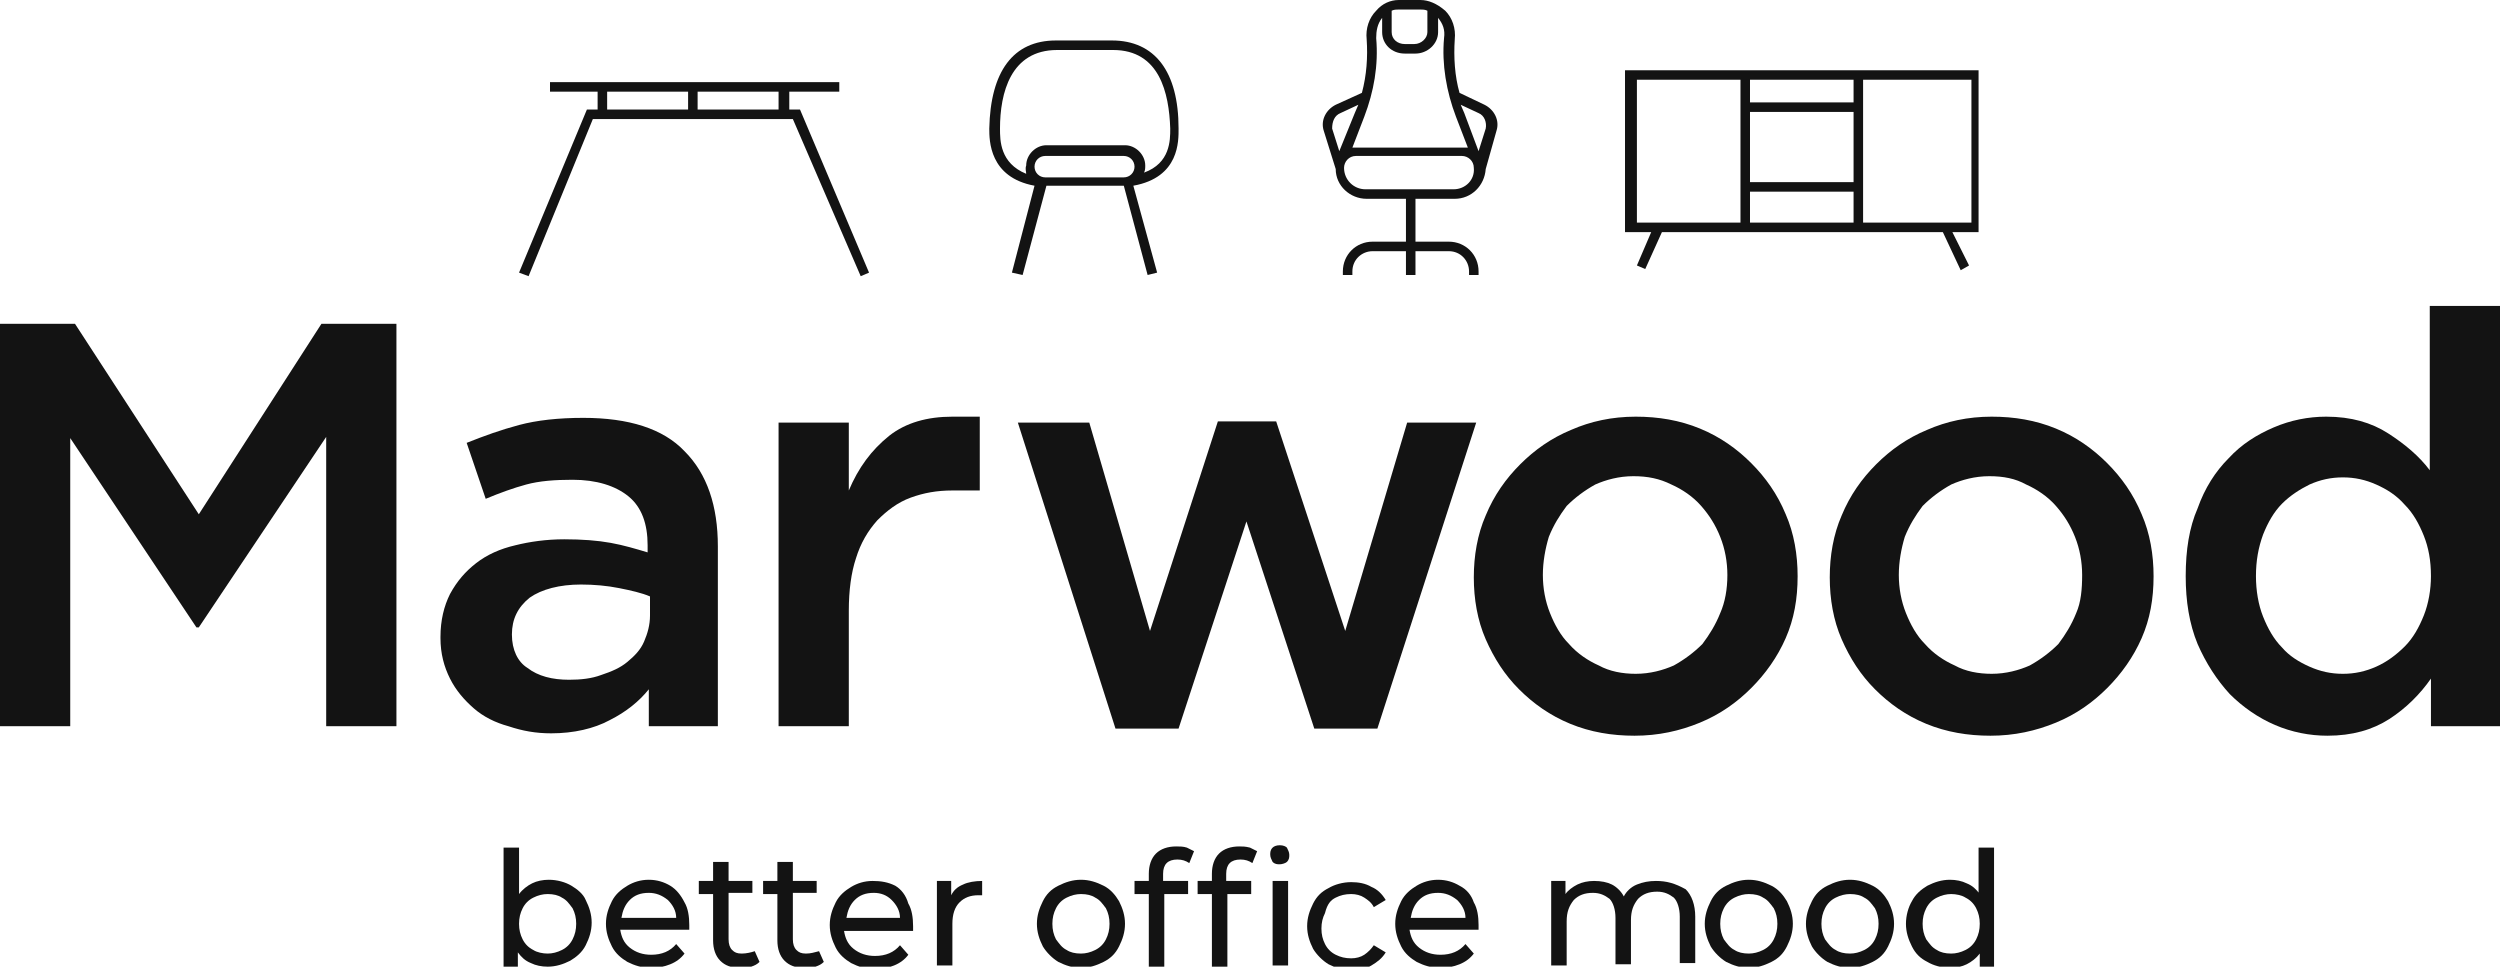<svg xmlns="http://www.w3.org/2000/svg" xmlns:xlink="http://www.w3.org/1999/xlink" id="Layer_1" x="0px" y="0px" width="210px" height="81.2px" viewBox="0 0 210 81.2" style="enable-background:new 0 0 210 81.2;" xml:space="preserve"><g>	<path style="fill:#131313;" d="M48,74.4c-0.5-0.3-1.2-0.5-1.9-0.5c-0.5,0-1,0.1-1.4,0.3c-0.4,0.2-0.8,0.5-1.1,0.9v-3.9h-1.3v10h1.2  V80c0.3,0.4,0.6,0.7,1.1,0.9c0.4,0.2,0.9,0.3,1.4,0.3c0.7,0,1.3-0.2,1.9-0.5c0.5-0.3,1-0.7,1.3-1.3c0.3-0.6,0.5-1.2,0.5-1.9  c0-0.7-0.2-1.3-0.5-1.9C49,75.1,48.5,74.7,48,74.4z M48.1,78.9c-0.2,0.4-0.5,0.7-0.9,0.9c-0.4,0.2-0.8,0.3-1.2,0.3  c-0.4,0-0.9-0.1-1.2-0.3c-0.4-0.2-0.7-0.5-0.9-0.9c-0.2-0.4-0.3-0.8-0.3-1.3c0-0.5,0.1-0.9,0.3-1.3c0.2-0.4,0.5-0.7,0.9-0.9  c0.4-0.2,0.8-0.3,1.2-0.3c0.5,0,0.9,0.1,1.2,0.3c0.4,0.2,0.6,0.5,0.9,0.9c0.2,0.4,0.3,0.8,0.3,1.3C48.4,78.1,48.3,78.5,48.1,78.9z"></path>	<path style="fill:#131313;" d="M56.3,74.4c-0.5-0.3-1.1-0.5-1.8-0.5c-0.7,0-1.3,0.2-1.8,0.5c-0.5,0.3-1,0.7-1.3,1.3  c-0.3,0.6-0.5,1.2-0.5,1.9c0,0.7,0.2,1.3,0.5,1.9c0.3,0.6,0.8,1,1.3,1.3c0.6,0.3,1.2,0.5,2,0.5c0.6,0,1.1-0.1,1.6-0.3  c0.5-0.2,0.9-0.5,1.2-0.9l-0.7-0.8c-0.5,0.6-1.2,0.9-2.1,0.9c-0.7,0-1.3-0.2-1.8-0.6c-0.5-0.4-0.7-0.9-0.8-1.5h5.8  c0-0.2,0-0.3,0-0.4c0-0.7-0.1-1.4-0.4-1.9C57.2,75.2,56.8,74.7,56.3,74.4z M52.2,77.1c0.1-0.6,0.3-1.1,0.7-1.5  c0.4-0.4,0.9-0.6,1.6-0.6c0.6,0,1.1,0.2,1.6,0.6c0.4,0.4,0.7,0.9,0.7,1.5H52.2z"></path>	<path style="fill:#131313;" d="M62.3,80.1c-0.4,0-0.6-0.1-0.8-0.3c-0.2-0.2-0.3-0.5-0.3-0.9v-3.9h2V74h-2v-1.6h-1.3V74h-1.2v1.1  h1.2V79c0,0.7,0.2,1.3,0.6,1.7c0.4,0.4,0.9,0.6,1.7,0.6c0.3,0,0.6,0,0.9-0.1c0.3-0.1,0.5-0.2,0.7-0.4l-0.4-0.9  C63.1,80,62.7,80.1,62.3,80.1z"></path>	<path style="fill:#131313;" d="M67.7,80.1c-0.4,0-0.6-0.1-0.8-0.3c-0.2-0.2-0.3-0.5-0.3-0.9v-3.9h2V74h-2v-1.6h-1.3V74h-1.2v1.1  h1.2V79c0,0.7,0.2,1.3,0.6,1.7c0.4,0.4,0.9,0.6,1.7,0.6c0.3,0,0.6,0,0.9-0.1c0.3-0.1,0.5-0.2,0.7-0.4l-0.4-0.9  C68.4,80,68.1,80.1,67.7,80.1z"></path>	<path style="fill:#131313;" d="M75.2,74.4C74.6,74.1,74,74,73.3,74c-0.7,0-1.3,0.2-1.8,0.5c-0.5,0.3-1,0.7-1.3,1.3  c-0.3,0.6-0.5,1.2-0.5,1.9c0,0.7,0.2,1.3,0.5,1.9c0.3,0.6,0.8,1,1.3,1.3c0.6,0.3,1.2,0.5,2,0.5c0.6,0,1.1-0.1,1.6-0.3  c0.5-0.2,0.9-0.5,1.2-0.9l-0.7-0.8c-0.5,0.6-1.2,0.9-2.1,0.9c-0.7,0-1.3-0.2-1.8-0.6c-0.5-0.4-0.7-0.9-0.8-1.5h5.8  c0-0.2,0-0.3,0-0.4c0-0.7-0.1-1.4-0.4-1.9C76.1,75.2,75.7,74.7,75.2,74.4z M71.1,77.1c0.1-0.6,0.3-1.1,0.7-1.5  c0.4-0.4,0.9-0.6,1.6-0.6c0.6,0,1.1,0.2,1.5,0.6c0.4,0.4,0.7,0.9,0.7,1.5H71.1z"></path>	<path style="fill:#131313;" d="M79.9,75.2V74h-1.2v7.1h1.3v-3.5c0-0.8,0.2-1.4,0.6-1.8c0.4-0.4,0.9-0.6,1.6-0.6c0.1,0,0.2,0,0.3,0  V74c-0.6,0-1.2,0.1-1.6,0.3C80.4,74.5,80.1,74.8,79.9,75.2z"></path>	<path style="fill:#131313;" d="M92.7,74.4c-0.6-0.3-1.2-0.5-1.9-0.5c-0.7,0-1.3,0.2-1.9,0.5c-0.6,0.3-1,0.7-1.3,1.3  c-0.3,0.6-0.5,1.2-0.5,1.9c0,0.7,0.2,1.3,0.5,1.9c0.3,0.5,0.8,1,1.3,1.3c0.6,0.3,1.2,0.5,1.9,0.5c0.7,0,1.3-0.2,1.9-0.5  c0.6-0.3,1-0.7,1.3-1.3c0.3-0.6,0.5-1.2,0.5-1.9c0-0.7-0.2-1.3-0.5-1.9C93.7,75.2,93.3,74.7,92.7,74.4z M92.9,78.9  c-0.2,0.4-0.5,0.7-0.9,0.9c-0.4,0.2-0.8,0.3-1.2,0.3c-0.5,0-0.9-0.1-1.2-0.3c-0.4-0.2-0.6-0.5-0.9-0.9c-0.2-0.4-0.3-0.8-0.3-1.3  c0-0.5,0.1-0.9,0.3-1.3c0.2-0.4,0.5-0.7,0.9-0.9c0.4-0.2,0.8-0.3,1.2-0.3c0.5,0,0.9,0.1,1.2,0.3c0.4,0.2,0.6,0.5,0.9,0.9  c0.2,0.4,0.3,0.8,0.3,1.3C93.2,78.1,93.1,78.5,92.9,78.9z"></path>	<path style="fill:#131313;" d="M98.8,71.1c-0.7,0-1.3,0.2-1.7,0.6c-0.4,0.4-0.6,1-0.6,1.7V74h-1.2v1.1h1.2v6.1h1.3v-6.1h2V74h-2.1  v-0.6c0-0.8,0.4-1.2,1.2-1.2c0.4,0,0.7,0.1,1,0.3l0.4-1c-0.2-0.1-0.4-0.2-0.6-0.3C99.4,71.1,99.1,71.1,98.8,71.1z"></path>	<rect x="106.9" y="74" style="fill:#131313;" width="1.3" height="7.1"></rect>	<path style="fill:#131313;" d="M107.5,71c-0.3,0-0.5,0.1-0.6,0.2c-0.2,0.2-0.2,0.4-0.2,0.6c0,0.2,0.1,0.4,0.2,0.6  c0.2,0.2,0.4,0.2,0.6,0.2c0.2,0,0.5-0.1,0.6-0.2c0.2-0.2,0.2-0.4,0.2-0.6c0-0.2-0.1-0.4-0.2-0.6C108,71.1,107.8,71,107.5,71z"></path>	<path style="fill:#131313;" d="M104.1,71.1c-0.7,0-1.3,0.2-1.7,0.6c-0.4,0.4-0.6,1-0.6,1.7V74h-1.2v1.1h1.2v6.1h1.3v-6.1h2V74H103  v-0.6c0-0.8,0.4-1.2,1.2-1.2c0.4,0,0.7,0.1,1,0.3l0.4-1c-0.2-0.1-0.4-0.2-0.6-0.3C104.6,71.1,104.4,71.1,104.1,71.1z"></path>	<path style="fill:#131313;" d="M112.2,75.4c0.4-0.2,0.8-0.3,1.3-0.3c0.4,0,0.8,0.1,1.1,0.3c0.3,0.2,0.6,0.4,0.8,0.8l1-0.6  c-0.3-0.5-0.7-0.9-1.2-1.1c-0.5-0.3-1.1-0.4-1.7-0.4c-0.7,0-1.4,0.2-1.9,0.5c-0.6,0.3-1,0.7-1.3,1.3c-0.3,0.6-0.5,1.2-0.5,1.9  c0,0.7,0.2,1.3,0.5,1.9c0.3,0.5,0.8,1,1.3,1.3c0.6,0.3,1.2,0.5,1.9,0.5c0.6,0,1.2-0.1,1.7-0.4c0.5-0.3,0.9-0.6,1.2-1.1l-1-0.6  c-0.2,0.3-0.5,0.6-0.8,0.8c-0.3,0.2-0.7,0.3-1.1,0.3c-0.5,0-0.9-0.1-1.3-0.3c-0.4-0.2-0.7-0.5-0.9-0.9c-0.2-0.4-0.3-0.8-0.3-1.3  c0-0.5,0.1-0.9,0.3-1.3C111.5,75.9,111.8,75.6,112.2,75.4z"></path>	<path style="fill:#131313;" d="M122.6,74.4c-0.5-0.3-1.1-0.5-1.8-0.5c-0.7,0-1.3,0.2-1.8,0.5c-0.5,0.3-1,0.7-1.3,1.3  c-0.3,0.6-0.5,1.2-0.5,1.9c0,0.7,0.2,1.3,0.5,1.9c0.3,0.6,0.8,1,1.3,1.3c0.6,0.3,1.2,0.5,2,0.5c0.6,0,1.1-0.1,1.6-0.3  c0.5-0.2,0.9-0.5,1.2-0.9l-0.7-0.8c-0.5,0.6-1.2,0.9-2.1,0.9c-0.7,0-1.3-0.2-1.8-0.6c-0.5-0.4-0.7-0.9-0.8-1.5h5.8  c0-0.2,0-0.3,0-0.4c0-0.7-0.1-1.4-0.4-1.9C123.6,75.2,123.2,74.7,122.6,74.4z M118.5,77.1c0.1-0.6,0.3-1.1,0.7-1.5  c0.4-0.4,0.9-0.6,1.6-0.6c0.6,0,1.1,0.2,1.6,0.6c0.4,0.4,0.7,0.9,0.7,1.5H118.5z"></path>	<path style="fill:#131313;" d="M139.1,74c-0.6,0-1.1,0.1-1.6,0.3c-0.5,0.2-0.9,0.6-1.1,1c-0.2-0.4-0.6-0.8-1-1  c-0.4-0.2-0.9-0.3-1.5-0.3c-0.5,0-1,0.1-1.4,0.3c-0.4,0.2-0.8,0.5-1,0.8V74h-1.2v7.1h1.3v-3.7c0-0.8,0.2-1.3,0.6-1.8  c0.4-0.4,0.9-0.6,1.6-0.6c0.6,0,1,0.2,1.4,0.5c0.3,0.3,0.5,0.9,0.5,1.6v3.9h1.3v-3.7c0-0.8,0.2-1.3,0.6-1.8  c0.4-0.4,0.9-0.6,1.6-0.6c0.6,0,1,0.2,1.4,0.5c0.3,0.3,0.5,0.9,0.5,1.6v3.9h1.3V77c0-1-0.3-1.8-0.8-2.3C140.7,74.2,140,74,139.1,74  z"></path>	<path style="fill:#131313;" d="M148.8,74.4c-0.6-0.3-1.2-0.5-1.9-0.5c-0.7,0-1.3,0.2-1.9,0.5c-0.6,0.3-1,0.7-1.3,1.3  c-0.3,0.6-0.5,1.2-0.5,1.9c0,0.7,0.2,1.3,0.5,1.9c0.3,0.5,0.8,1,1.3,1.3c0.6,0.3,1.2,0.5,1.9,0.5c0.7,0,1.3-0.2,1.9-0.5  c0.6-0.3,1-0.7,1.3-1.3c0.3-0.6,0.5-1.2,0.5-1.9c0-0.7-0.2-1.3-0.5-1.9C149.8,75.2,149.4,74.7,148.8,74.4z M149,78.9  c-0.2,0.4-0.5,0.7-0.9,0.9c-0.4,0.2-0.8,0.3-1.2,0.3c-0.5,0-0.9-0.1-1.2-0.3c-0.4-0.2-0.6-0.5-0.9-0.9c-0.2-0.4-0.3-0.8-0.3-1.3  c0-0.5,0.1-0.9,0.3-1.3c0.2-0.4,0.5-0.7,0.9-0.9c0.4-0.2,0.8-0.3,1.2-0.3c0.5,0,0.9,0.1,1.2,0.3c0.4,0.2,0.6,0.5,0.9,0.9  c0.2,0.4,0.3,0.8,0.3,1.3C149.3,78.1,149.2,78.5,149,78.9z"></path>	<path style="fill:#131313;" d="M157.3,74.4c-0.6-0.3-1.2-0.5-1.9-0.5c-0.7,0-1.3,0.2-1.9,0.5c-0.6,0.3-1,0.7-1.3,1.3  c-0.3,0.6-0.5,1.2-0.5,1.9c0,0.7,0.2,1.3,0.5,1.9c0.3,0.5,0.8,1,1.3,1.3c0.6,0.3,1.2,0.5,1.9,0.5c0.7,0,1.3-0.2,1.9-0.5  c0.6-0.3,1-0.7,1.3-1.3c0.3-0.6,0.5-1.2,0.5-1.9c0-0.7-0.2-1.3-0.5-1.9C158.3,75.2,157.9,74.7,157.3,74.4z M157.5,78.9  c-0.2,0.4-0.5,0.7-0.9,0.9c-0.4,0.2-0.8,0.3-1.2,0.3c-0.5,0-0.9-0.1-1.2-0.3c-0.4-0.2-0.6-0.5-0.9-0.9c-0.2-0.4-0.3-0.8-0.3-1.3  c0-0.5,0.1-0.9,0.3-1.3c0.2-0.4,0.5-0.7,0.9-0.9c0.4-0.2,0.8-0.3,1.2-0.3c0.5,0,0.9,0.1,1.2,0.3c0.4,0.2,0.6,0.5,0.9,0.9  c0.2,0.4,0.3,0.8,0.3,1.3C157.8,78.1,157.7,78.5,157.5,78.9z"></path>	<path style="fill:#131313;" d="M166.3,75.1c-0.3-0.4-0.6-0.7-1.1-0.9c-0.4-0.2-0.9-0.3-1.4-0.3c-0.7,0-1.3,0.2-1.9,0.5  c-0.5,0.3-1,0.7-1.3,1.3c-0.3,0.5-0.5,1.2-0.5,1.9c0,0.7,0.2,1.3,0.5,1.9c0.3,0.6,0.7,1,1.3,1.3c0.5,0.3,1.2,0.5,1.9,0.5  c0.5,0,1-0.1,1.4-0.3c0.4-0.2,0.8-0.5,1.1-0.9v1.1h1.2v-10h-1.3V75.1z M166,78.9c-0.2,0.4-0.5,0.7-0.9,0.9  c-0.4,0.2-0.8,0.3-1.2,0.3c-0.5,0-0.9-0.1-1.2-0.3c-0.4-0.2-0.6-0.5-0.9-0.9c-0.2-0.4-0.3-0.8-0.3-1.3c0-0.5,0.1-0.9,0.3-1.3  c0.2-0.4,0.5-0.7,0.9-0.9c0.4-0.2,0.8-0.3,1.2-0.3c0.4,0,0.9,0.1,1.2,0.3c0.4,0.2,0.7,0.5,0.9,0.9c0.2,0.4,0.3,0.8,0.3,1.3  C166.3,78.1,166.2,78.5,166,78.9z"></path>	<polygon style="fill:#131313;" points="16.7,43.2 6.3,27.2 0,27.2 0,61 5.9,61 5.9,36.8 16.5,52.7 16.7,52.7 27.4,36.7 27.4,61   33.3,61 33.3,27.2 27,27.2  "></polygon>	<path style="fill:#131313;" d="M46.3,61.6c1.9,0,3.6-0.4,4.9-1.1c1.4-0.7,2.5-1.6,3.3-2.6V61h5.8V45.9c0-3.4-0.9-6.1-2.8-8  c-1.8-1.9-4.7-2.8-8.5-2.8c-2.1,0-3.9,0.2-5.4,0.6c-1.5,0.4-2.9,0.9-4.4,1.5l1.6,4.7c1.2-0.5,2.3-0.9,3.4-1.2  c1.1-0.3,2.4-0.4,3.9-0.4c2,0,3.6,0.5,4.7,1.4c1.1,0.9,1.6,2.3,1.6,4.1v0.6c-1-0.3-2-0.6-3.1-0.8c-1.1-0.2-2.4-0.3-3.9-0.3  c-1.5,0-2.9,0.2-4.1,0.5c-1.3,0.3-2.4,0.8-3.3,1.5c-0.9,0.7-1.6,1.5-2.2,2.6c-0.5,1-0.8,2.2-0.8,3.6v0.1c0,1.3,0.3,2.4,0.8,3.4  c0.5,1,1.2,1.8,2,2.5c0.8,0.7,1.8,1.2,2.9,1.5C43.9,61.4,45,61.6,46.3,61.6z M43,53.3c0-1.3,0.5-2.3,1.5-3.1c1-0.7,2.5-1.1,4.3-1.1  c1.1,0,2.2,0.1,3.2,0.3c1,0.2,1.9,0.4,2.6,0.7v1.6c0,0.8-0.2,1.5-0.5,2.2c-0.3,0.7-0.8,1.2-1.4,1.7c-0.6,0.5-1.3,0.8-2.2,1.1  c-0.8,0.3-1.7,0.4-2.7,0.4c-1.4,0-2.6-0.3-3.5-1C43.5,55.6,43,54.6,43,53.3L43,53.3z"></path>	<path style="fill:#131313;" d="M71.3,35.5h-5.9V61h5.9v-9.7c0-1.7,0.2-3.2,0.6-4.4c0.4-1.3,1-2.3,1.8-3.2c0.8-0.8,1.7-1.5,2.8-1.9  c1.1-0.4,2.2-0.6,3.5-0.6h2.3V35l-2.3,0c-2.1,0-3.9,0.5-5.3,1.6c-1.5,1.2-2.6,2.7-3.4,4.6V35.5z"></path>	<polygon style="fill:#131313;" points="99,61.2 104.7,43.8 110.4,61.2 115.7,61.2 124,35.5 118.2,35.5 113,53 107.2,35.4   102.3,35.4 96.6,53 91.5,35.5 85.5,35.5 93.7,61.2  "></polygon>	<path style="fill:#131313;" d="M147.1,38.9c-1.2-1.2-2.6-2.2-4.3-2.9c-1.7-0.7-3.5-1-5.4-1c-2,0-3.8,0.4-5.4,1.1  c-1.7,0.7-3.1,1.7-4.3,2.9c-1.2,1.2-2.2,2.6-2.9,4.3c-0.7,1.6-1,3.4-1,5.2c0,1.8,0.3,3.6,1,5.2c0.7,1.6,1.6,3,2.8,4.2  c1.2,1.2,2.6,2.2,4.3,2.9c1.7,0.7,3.5,1,5.4,1c2,0,3.8-0.4,5.5-1.1c1.7-0.7,3.1-1.7,4.3-2.9c1.2-1.2,2.2-2.6,2.9-4.2  c0.7-1.6,1-3.3,1-5.2c0-1.8-0.3-3.6-1-5.2C149.3,41.5,148.3,40.1,147.1,38.9z M144.5,51.5c-0.4,1-0.9,1.8-1.5,2.6  c-0.7,0.7-1.5,1.3-2.4,1.8c-0.9,0.4-2,0.7-3.2,0.7c-1.1,0-2.2-0.2-3.1-0.7c-0.9-0.4-1.8-1-2.5-1.8c-0.7-0.7-1.2-1.6-1.6-2.6  c-0.4-1-0.6-2.1-0.6-3.2c0-1.1,0.2-2.2,0.5-3.2c0.4-1,0.9-1.8,1.5-2.6c0.7-0.7,1.5-1.3,2.4-1.8c0.9-0.4,2-0.7,3.2-0.7  c1.2,0,2.2,0.2,3.2,0.7c0.9,0.4,1.8,1,2.5,1.8c0.7,0.8,1.2,1.6,1.6,2.6c0.4,1,0.6,2.1,0.6,3.2C145.1,49.5,144.9,50.6,144.5,51.5z"></path>	<path style="fill:#131313;" d="M177,38.9c-1.2-1.2-2.6-2.2-4.3-2.9c-1.7-0.7-3.5-1-5.4-1c-2,0-3.8,0.4-5.4,1.1  c-1.7,0.7-3.1,1.7-4.3,2.9c-1.2,1.2-2.2,2.6-2.9,4.3c-0.7,1.6-1,3.4-1,5.2c0,1.8,0.3,3.6,1,5.2c0.7,1.6,1.6,3,2.8,4.2  c1.2,1.2,2.6,2.2,4.3,2.9c1.7,0.7,3.5,1,5.4,1c2,0,3.8-0.4,5.5-1.1c1.7-0.7,3.1-1.7,4.3-2.9c1.2-1.2,2.2-2.6,2.9-4.2  c0.7-1.6,1-3.3,1-5.2c0-1.8-0.3-3.6-1-5.2C179.2,41.5,178.2,40.1,177,38.9z M174.4,51.5c-0.4,1-0.9,1.8-1.5,2.6  c-0.7,0.7-1.5,1.3-2.4,1.8c-0.9,0.4-2,0.7-3.2,0.7c-1.1,0-2.2-0.2-3.1-0.7c-0.9-0.4-1.8-1-2.5-1.8c-0.7-0.7-1.2-1.6-1.6-2.6  c-0.4-1-0.6-2.1-0.6-3.2c0-1.1,0.2-2.2,0.5-3.2c0.4-1,0.9-1.8,1.5-2.6c0.7-0.7,1.5-1.3,2.4-1.8c0.9-0.4,2-0.7,3.2-0.7  c1.2,0,2.2,0.2,3.1,0.7c0.9,0.4,1.8,1,2.5,1.8c0.7,0.8,1.2,1.6,1.6,2.6c0.4,1,0.6,2.1,0.6,3.2C174.9,49.5,174.8,50.6,174.4,51.5z"></path>	<path style="fill:#131313;" d="M204.1,25.7v13.8c-0.9-1.2-2.1-2.2-3.5-3.1c-1.4-0.9-3.1-1.4-5.2-1.4c-1.5,0-3,0.3-4.4,0.9  c-1.4,0.6-2.7,1.4-3.8,2.6c-1.1,1.1-2,2.5-2.6,4.2c-0.7,1.6-1,3.5-1,5.7c0,2.1,0.3,4,1,5.7c0.7,1.6,1.6,3,2.7,4.2  c1.1,1.1,2.4,2,3.8,2.6c1.4,0.6,2.9,0.9,4.4,0.9c2.1,0,3.8-0.5,5.2-1.4c1.4-0.9,2.6-2.1,3.5-3.4V61h5.9V25.7H204.1z M203.6,51.7  c-0.4,1-0.9,1.9-1.6,2.6c-0.7,0.7-1.5,1.3-2.4,1.7c-0.9,0.4-1.8,0.6-2.8,0.6c-1,0-1.9-0.2-2.8-0.6c-0.9-0.4-1.7-0.9-2.3-1.6  c-0.7-0.7-1.2-1.6-1.6-2.6c-0.4-1-0.6-2.2-0.6-3.4c0-1.3,0.2-2.4,0.6-3.5c0.4-1,0.9-1.9,1.6-2.6c0.7-0.7,1.5-1.2,2.3-1.6  c0.9-0.4,1.8-0.6,2.8-0.6c1,0,1.9,0.2,2.8,0.6c0.9,0.4,1.7,0.9,2.4,1.7c0.7,0.7,1.2,1.6,1.6,2.6c0.4,1,0.6,2.1,0.6,3.4  C204.2,49.5,204,50.7,203.6,51.7z"></path>	<path style="fill:#131313;" d="M49.3,9.2l-5.7,13.7l0.8,0.3L49.8,10h16.8l5.7,13.2l0.7-0.3L67.2,9.2h-0.9V7.7h4.2V6.9H46.2v0.8h4  v1.5H49.3z M58.6,7.7h6.8v1.5h-6.8V7.7z M51,7.7h6.8v1.5H51V7.7z"></path>	<path style="fill:#131313;" d="M85.9,23.1l2-7.5h6.5l2,7.5l0.8-0.2l-2-7.3c3.9-0.7,3.8-3.8,3.8-4.8c0-4.8-2-7.4-5.6-7.4h-4.7  c-3.6,0-5.5,2.6-5.6,7.4c0,1,0,4.1,3.8,4.8l-1.9,7.3L85.9,23.1z M86.2,14.6C84,13.7,84,11.8,84,10.8c0-3,0.9-6.6,4.8-6.6h4.7  c3.9,0,4.7,3.6,4.8,6.6c0,1,0,2.9-2.2,3.7c0.1-0.2,0.1-0.4,0.1-0.6c0-0.9-0.8-1.7-1.7-1.7h-6.6c-0.9,0-1.7,0.8-1.7,1.7  C86.1,14.2,86.2,14.4,86.2,14.6z M86.9,14c0-0.5,0.4-0.9,0.9-0.9h6.6c0.5,0,0.9,0.4,0.9,0.9c0,0.5-0.4,0.9-0.9,0.9h-6.6  C87.3,14.9,86.9,14.5,86.9,14z"></path>	<path style="fill:#131313;" d="M137.5,22.3l0.7,0.3l1.4-3.1h6.5h10.3h6.8l1.5,3.2l0.7-0.4l-1.4-2.8h2.2V5.9h-9.9h-10.3h-9.5v13.6  h2.2L137.5,22.3z M156.5,6.7h9.1v12h-9.1V6.7z M147,6.7h8.7v1.9H147V6.7z M147,9.4h8.7v5.9H147V9.4z M147,16.1h8.7v2.6H147V16.1z   M137.5,18.7v-12h8.7v12H137.5z"></path>	<path style="fill:#131313;" d="M112.2,14.2c0,1.4,1.2,2.5,2.6,2.5h3.3v3.6h-2.8c-1.4,0-2.5,1.1-2.5,2.5v0.3h0.8v-0.3  c0-1,0.8-1.7,1.7-1.7h2.8v2h0.8v-2h2.8c1,0,1.7,0.8,1.7,1.7v0.3h0.8v-0.3c0-1.4-1.1-2.5-2.5-2.5h-2.8v-3.6h3.3  c1.4,0,2.5-1.1,2.6-2.5l0.9-3.2c0.3-0.9-0.2-1.8-1-2.2l-2.1-1c-0.4-1.4-0.5-3-0.4-4.5c0.1-0.9-0.2-1.8-0.8-2.4  C120.7,0.3,120,0,119.3,0h-1.8c-0.7,0-1.4,0.3-1.9,0.9c-0.6,0.6-0.9,1.5-0.8,2.4c0.1,1.5,0,3-0.4,4.5l-2.2,1  c-0.8,0.4-1.3,1.3-1,2.2L112.2,14.2z M122.1,15.9h-7.4c-1,0-1.8-0.8-1.8-1.8c0-0.5,0.4-1,1-1h8.9c0.5,0,1,0.4,1,1  C123.9,15.1,123.1,15.9,122.1,15.9z M124.2,9.5c0.5,0.2,0.7,0.8,0.6,1.3l-0.6,1.9L123,9.5c-0.1-0.2-0.2-0.5-0.3-0.7L124.2,9.5z   M116.9,0.9c0.2-0.1,0.4-0.1,0.6-0.1h1.8c0.2,0,0.4,0,0.6,0.1v1.8c0,0.5-0.5,1-1.1,1H118c-0.6,0-1.1-0.4-1.1-1V0.9z M114.6,9.8  c0.8-2.1,1.2-4.3,1-6.6c0-0.6,0.1-1.2,0.5-1.7v1.2c0,1,0.8,1.8,1.9,1.8h0.9c1,0,1.9-0.8,1.9-1.8V1.5c0.4,0.5,0.6,1,0.5,1.7  c-0.2,2.2,0.2,4.5,1,6.6l1,2.6c-0.1,0-0.2,0-0.4,0H114c-0.1,0-0.2,0-0.4,0L114.6,9.8z M112.6,9.5l1.5-0.7c-0.1,0.2-0.2,0.5-0.3,0.7  l-1.3,3.2l-0.6-1.9C111.9,10.2,112.1,9.7,112.6,9.5z"></path></g></svg>